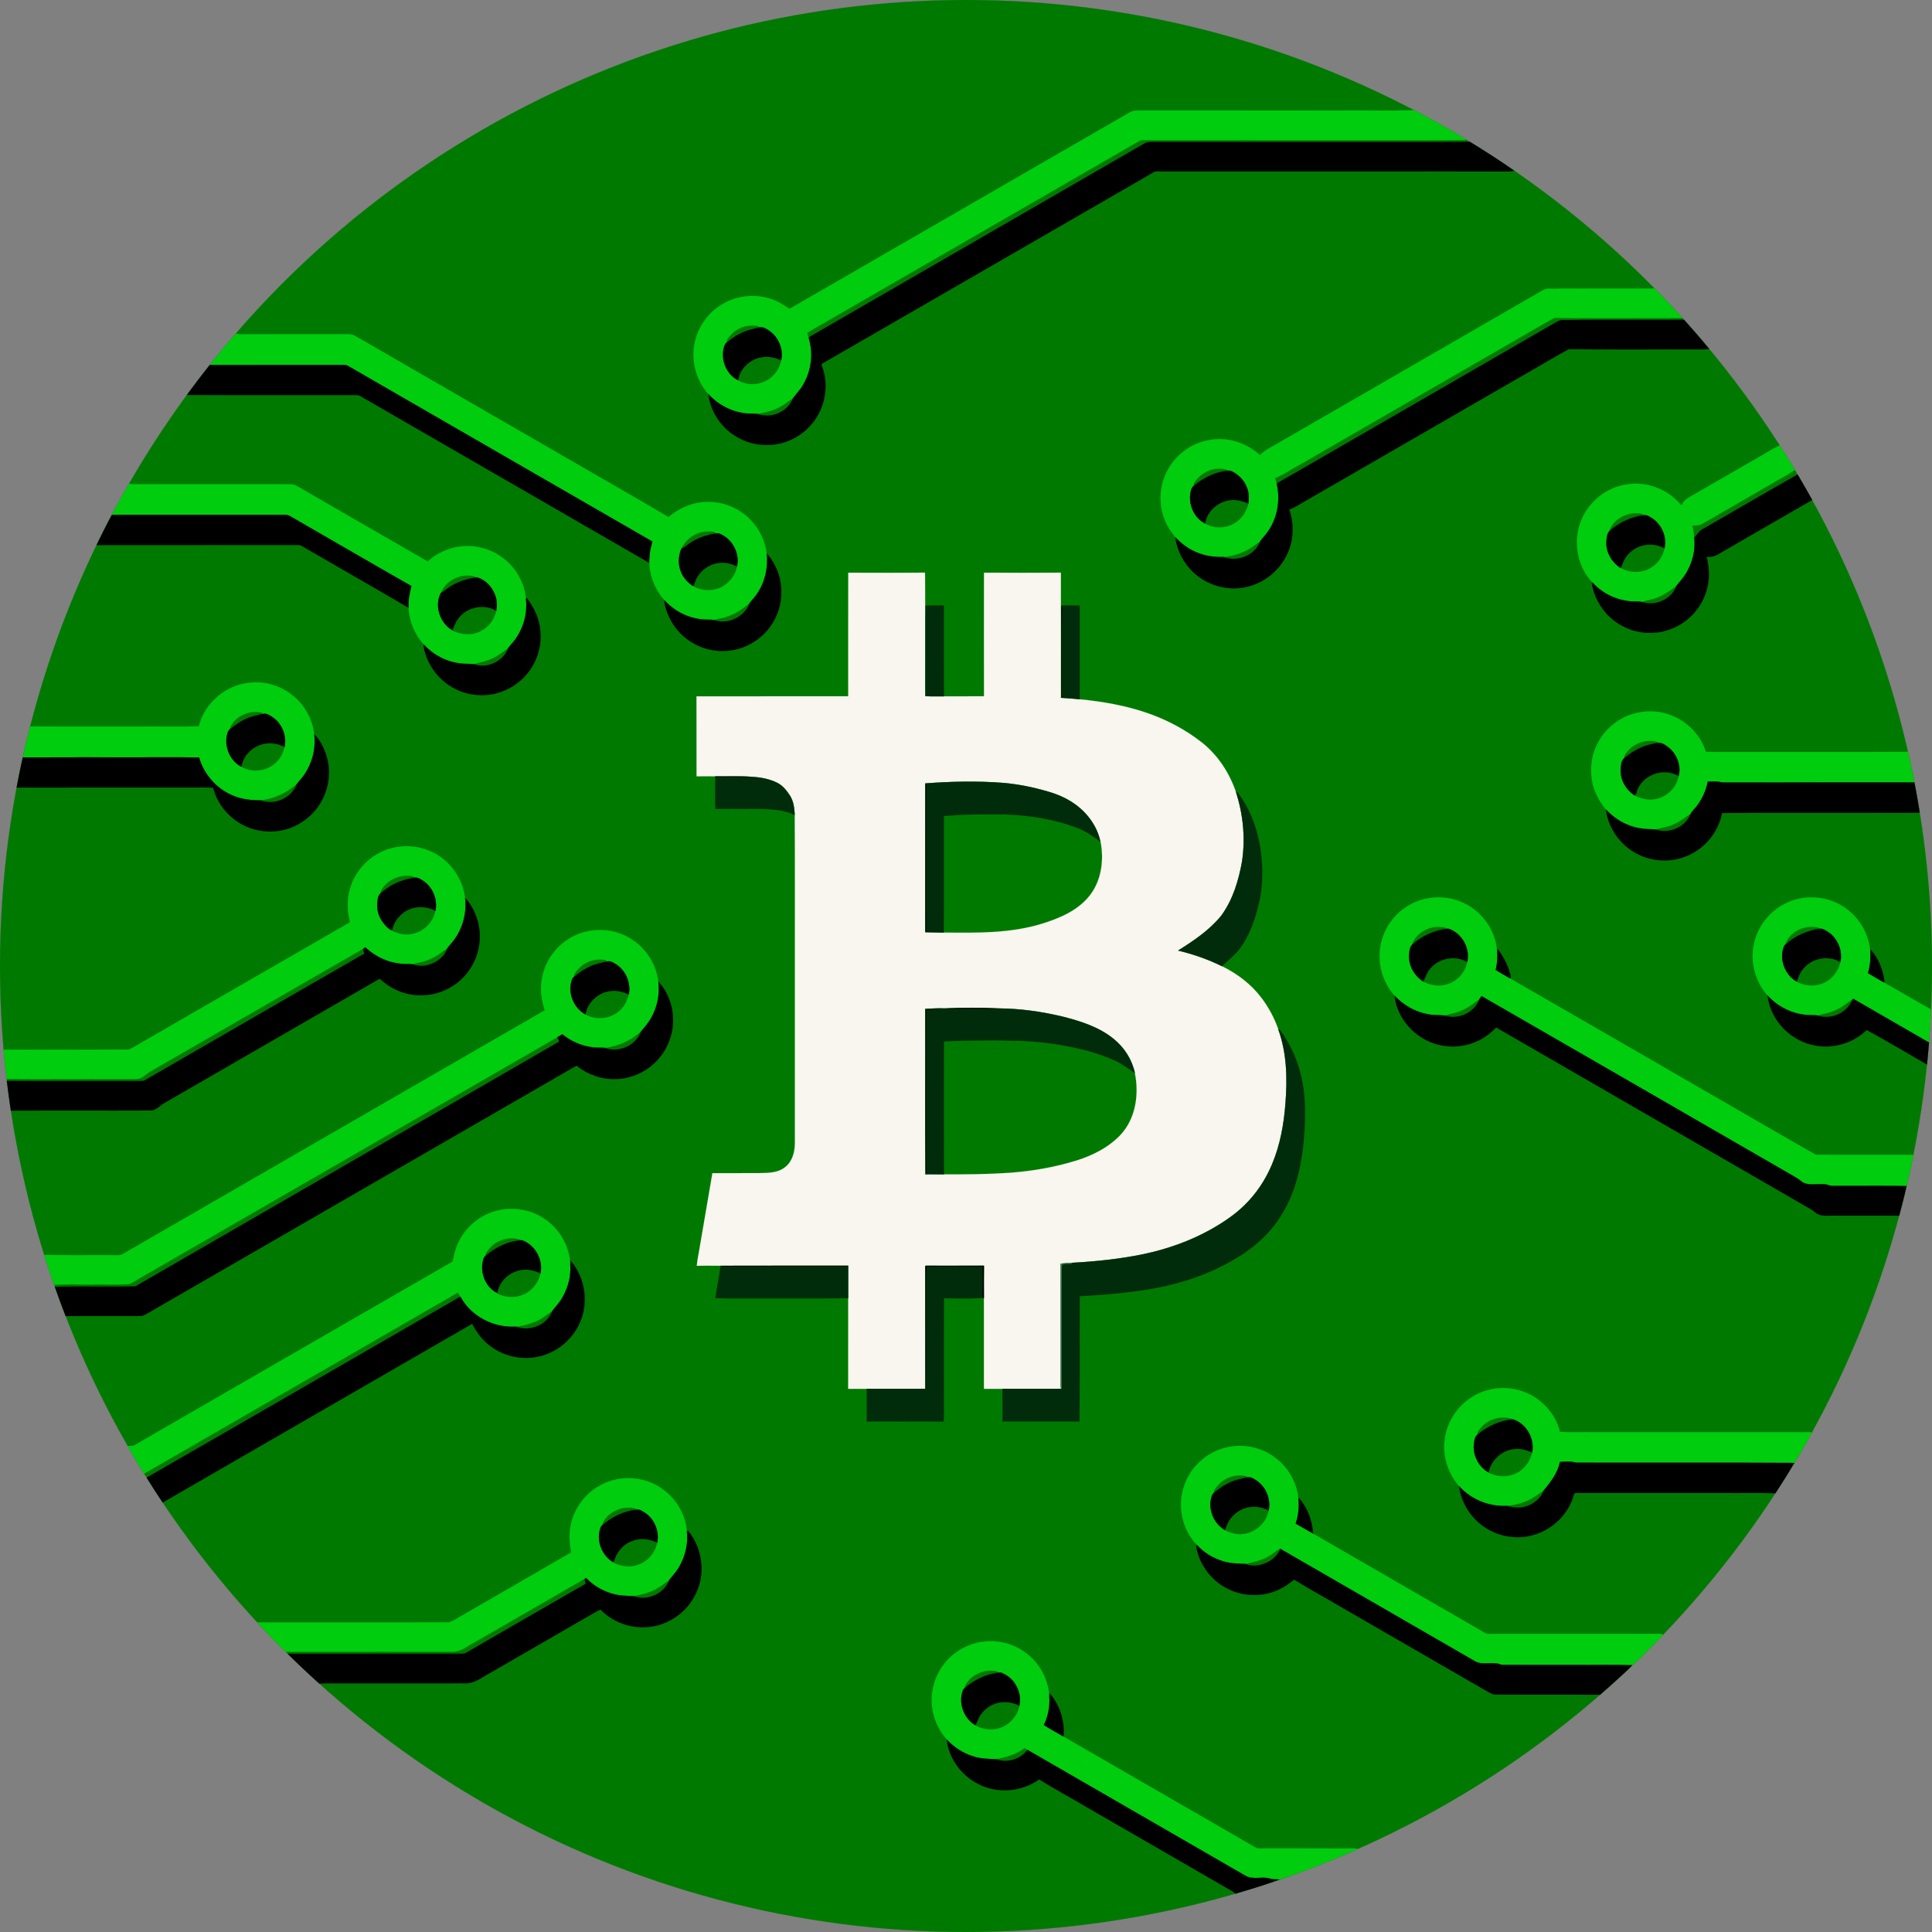 <?xml version="1.0" encoding="utf-8"?>
<svg version="1.1" id="Layer_1" xmlns="http://www.w3.org/2000/svg" xmlns:xlink="http://www.w3.org/1999/xlink" x="0px" y="0px"
	 viewBox="0 0 1920 1920" enable-background="new 0 0 1920 1920" xml:space="preserve">
<rect x="0" y="0" width="1920" height="1920" fill="#808080" stroke="none"/>
<g>
	<circle fill="#007900" stroke="#007900" stroke-width="0.094" cx="960" cy="960" r="960"/>
	<path fill="#00CD0D" stroke="#00CD0D" stroke-width="0.094" d="M1123.28,111.35c3.89-2.08,8.47-1.45,12.71-1.51
		c66,0.05,132-0.02,197.99,0.01c23.75-0.22,47.53,0.41,71.27-0.32c17.28,8.92,34.19,18.56,50.86,28.57l0.23,1.06
		c-52.14,0.34-104.28,0-156.41,0.15c-53.3-0.06-106.6,0.04-159.9-0.05c-2.41,0.13-4.98-0.41-7.27,0.48
		c-103.58,59.78-207.16,119.6-310.75,179.4c-6.51,3.73-13.04,7.45-19.44,11.34c-0.64,1.66,0.76,3.62,1.08,5.36
		c4.87,15.27,2.67,32.57-5.45,46.35c-2.71,5.04-6.87,9.01-10.2,13.6c-3.94,2.42-7.39,5.54-11.45,7.77
		c-7.21,4.31-15.48,6.19-23.63,7.76c-5.02-0.51-10.1,0.04-15.06-1c-13.03-2.1-24.99-9.01-33.91-18.65
		c-11.31-12.84-16.75-30.58-14.17-47.55c2.39-17.07,12.84-32.77,27.66-41.59c13.67-8.39,30.89-10.58,46.28-6.18
		c7.51,1.92,14.2,5.95,20.5,10.31c2.56-0.5,4.61-2.35,6.9-3.52C901.84,239.21,1012.58,175.3,1123.28,111.35 M726.1,333.03
		c-1.74,2.1-4.21,4.28-3.87,7.27c-0.98,0.64-1.59,1.67-2.09,2.69c-4.86,12.79,1.06,29,13.49,34.99c6.38,4.16,14.86,4.77,22.14,2.71
		c10.33-2.8,18.67-11.85,20.53-22.39c2.61-11.31-2.79-23.79-12.49-30.06c-2.59-1.56-5.44-3.6-8.64-2.89
		c-0.29-0.28-0.87-0.85-1.16-1.13C744.04,321.84,732.84,325.21,726.1,333.03z"/>
	<path stroke="#000000" stroke-width="0.094" d="M1137.41,142.52c3.54-1.98,7.69-1.49,11.58-1.51
		c51.35-0.04,102.7,0.01,154.06-0.01c52.49-0.11,104.99,0.24,157.48-0.17c15.02,9.17,29.82,18.71,44.25,28.79
		c-4.14,1.3-8.51,0.6-12.75,0.75c-114.01-0.04-228.02,0.03-342.02-0.04c-1.32-0.04-2.62,0.1-3.7,0.85
		c-9.23,5.53-18.62,10.78-27.91,16.2c-100.17,57.8-200.29,115.67-300.46,173.45c-0.95,0.43-2.04,1.25-1.29,2.37
		c7.47,19.13,3.61,42.04-9.58,57.76c-9.85,11.98-24.6,19.95-40.11,21.12c-13.11,1.22-26.58-2.22-37.48-9.59
		c-13.84-9.06-23.62-24.34-25.53-40.82c8.92,9.64,20.88,16.55,33.91,18.65c4.96,1.04,10.04,0.49,15.06,1
		c13.17,5.13,30.34-2.04,35.08-15.53c3.33-4.59,7.49-8.56,10.2-13.6c8.12-13.78,10.32-31.08,5.45-46.35
		c0.68-0.75,1.44-1.39,2.3-1.93C916.45,270.13,1026.96,206.37,1137.41,142.52z"/>
	<path fill="#00CD0D" stroke="#00CD0D" stroke-width="0.094" d="M1528.32,291.28c2.75-1.61,5.45-3.49,8.62-4.22
		c2.98-0.88,6.05,0.31,9.09-0.05c4.96-0.54,9.97-0.33,14.96-0.31c27.75-0.05,55.49,0.05,83.24-0.05
		c9.48,9.59,18.74,19.41,27.78,29.42c-26.33,0.11-52.66,0.03-78.99,0.08c-16.04-0.14-32.09,0.19-48.11-0.33
		c-14.46,7.68-28.41,16.37-42.71,24.37c-69.91,40.45-139.92,80.74-209.83,121.2c-8.48,4.51-16.38,10.23-25.34,13.78
		c0.56,1.73,1.12,3.46,1.67,5.21c4.08,16.91,0.69,35.56-9.87,49.49c-2.07,2.83-4.66,5.24-6.58,8.18c-5.05,3.39-9.77,7.34-15.37,9.82
		c-6.64,3.09-13.84,4.99-21.14,5.6c-11.06,0.44-22.31-1.78-32.02-7.21c-5.99-3.19-11.14-7.67-15.85-12.5
		c-4.66-5.9-8.9-12.28-11.24-19.48c-5.18-14.56-4.2-31.19,2.66-45.04c7.97-16.41,23.95-28.73,41.97-31.84
		c18.08-3.59,37.43,2.39,50.85,14.91c4.78-5.29,11.59-7.9,17.51-11.64C1355.84,390.85,1442.1,341.1,1528.32,291.28 M1187.25,479.19
		c-0.92,1.07-1.18,2.45-1.22,3.82c-0.77,0.61-1.35,1.37-1.74,2.27c-4.8,12.85,1.06,28.76,13.34,35.05
		c8.45,5.05,19.49,5.06,28.08,0.33c7.79-4,13.05-11.75,15.02-20.17c0.6-5.23,0.56-10.68-1.41-15.64
		c-2.75-7.66-8.91-13.77-16.28-17.04c-3.66-0.81-7.28-2.2-11.08-2.11C1202.12,465.53,1192.52,470.94,1187.25,479.19z"/>
	<path stroke="#000000" stroke-width="0.094" d="M1541.18,323.2c4.31-2.31,8.57-5.89,13.79-5.2c39.51-0.34,79.06,0.03,118.58-0.22
		c8.52,9.5,16.92,19.12,25.02,29c-5.5,0.82-11.06,0.25-16.58,0.42c-40.99-0.13-81.99,0.25-122.98-0.18
		c-13.98,7.47-27.53,15.88-41.39,23.63c-72.47,41.88-144.98,83.7-217.46,125.57c-6.34,3.29-12.09,7.77-18.89,10.1
		c4.39,12.8,4.59,27-0.18,39.73c-6.12,17.09-20.64,30.85-38.02,36.08c-17.04,5.47-36.4,2.08-50.9-8.29
		c-13.21-9.25-22.03-24.17-24.3-40.08c4.71,4.83,9.86,9.31,15.85,12.5c9.71,5.43,20.96,7.65,32.02,7.21
		c13.63,5.39,31.47-1.29,36.51-15.42c1.92-2.94,4.51-5.35,6.58-8.18c10.56-13.93,13.95-32.58,9.87-49.49
		c20.56-11.51,40.84-23.55,61.31-35.23C1400.38,404.47,1470.81,363.88,1541.18,323.2z"/>
	<path stroke="#000000" stroke-width="0.094" d="M734.25,332.21c6.46-3.64,13.7-5.43,20.92-6.86c3.2-0.71,6.05,1.33,8.64,2.89
		c9.7,6.27,15.1,18.75,12.49,30.06c-8.62-4.78-19.59-4.98-28.27-0.26c-7.34,4.05-13.52,11.41-14.4,19.94
		c-12.43-5.99-18.35-22.2-13.49-34.99c0.5-1.02,1.11-2.05,2.09-2.69C726.19,337.54,729.87,334.33,734.25,332.21z"/>
	<path fill="#00CD0D" stroke="#00CD0D" stroke-width="0.094" d="M208.49,362.67c8.38-10.58,16.97-21,25.87-31.14
		c1.53,0.35,3.09,0.58,4.66,0.67c34.34-0.12,68.68-0.04,103.03-0.07c3.68-0.02,7.64-0.35,10.92,1.7
		c70.2,40.59,140.43,81.12,210.67,121.66c33.55,19.5,67.32,38.64,100.75,58.34c9.44-8.02,21.1-13.59,33.52-14.74
		c18.36-2.01,37.56,5.4,49.64,19.42c7.89,8.6,12.63,19.74,14.46,31.21c1.46,13.84-1.51,28.24-9.37,39.84
		c-2.16,3.42-4.9,6.4-7.53,9.45c-7.07,6.55-15.52,11.77-24.81,14.47c-3.53,1.05-7.24,1.37-10.69,2.66
		c-3.19-0.52-6.43-0.18-9.63-0.41c-14.82-0.95-29.21-7.76-39.18-18.79c-8.59-9.25-13.98-21.37-15.25-33.92
		c-0.24-3.73,0.18-7.47,0.01-11.2c0.31-4.67,1.68-9.15,2.73-13.68c-100.75-57.99-201.36-116.25-302.07-174.31
		c-1.6-0.96-3.45-1.3-5.29-1.24C296.79,362.68,252.64,362.52,208.49,362.67 M677.24,545.07c-3.36,7.49-3.57,16.4-0.22,23.94
		c2.26,5.46,6.5,9.77,11.19,13.23c9.56,5.58,22.32,5.84,31.6-0.45c6.31-4.32,11.32-10.98,12.54-18.64
		c2.89-11.75-3.1-24.8-13.46-30.88c-2.09-1.12-4.31-2.78-6.79-2.28c-2.83-2.25-6.72-1.79-10.09-1.79
		C691.39,528.57,681.71,535.55,677.24,545.07z"/>
	<path stroke="#000000" stroke-width="0.094" d="M185.71,392.52c7.37-10.12,14.98-20.06,22.78-29.85
		c44.15-0.15,88.3,0.01,132.44-0.08c1.84-0.06,3.69,0.28,5.29,1.24c100.71,58.06,201.32,116.32,302.07,174.31
		c-1.05,4.53-2.42,9.01-2.73,13.68c-0.32,2.46-0.51,4.93-0.62,7.41c-94.1-54.28-188.18-108.61-282.26-162.94
		c-2.5-1.29-4.78-3.43-7.7-3.61C298.56,392.51,242.13,392.82,185.71,392.52z"/>
	<path fill="#00CD0D" stroke="#00CD0D" stroke-width="0.094" d="M1750,453.06c6.26-3.42,12.17-7.56,18.7-10.43
		c5.11,8.07,10.13,16.18,15.07,24.36c-6.27,4.48-13.23,7.88-19.83,11.83c-23.85,13.84-47.77,27.56-71.63,41.39
		c-3.17,1.88-6.9,2.27-10.5,1.97c0.84,3.91,1.53,7.84,1.9,11.83c1.51,12.31-1.7,25-8.06,35.58c-2.6,4.55-6.29,8.3-9.51,12.39
		c-6.7,5.38-13.94,10.32-22.22,12.9c-3.98,1.38-8.27,1.68-12.14,3.37c-2.54-0.71-5.17-0.42-7.74-0.48
		c-15.6-0.35-30.99-7.26-41.45-18.87c-17.68-18.37-20.52-48.72-6.89-70.21c9.21-15.13,25.57-25.77,43.24-27.59
		c18.64-2.27,38.19,5.2,50.45,19.44c0.41,0.79,1.92,1.85,2.38,0.47c2.64-5.52,8.71-7.64,13.59-10.66
		C1706.91,477.93,1728.46,465.49,1750,453.06 M1599.07,528.04c-2.35,3.03-2.42,7.2-2.7,10.88c-0.32,10.29,5.51,19.96,14,25.51
		c8.31,4.62,18.82,5.49,27.49,1.32c8.34-3.76,14.7-11.68,16.33-20.71c2.63-11.51-2.87-24.16-12.84-30.37
		c-2.25-1.25-4.58-3.05-7.26-2.75c-0.86-0.62-1.79-1.07-2.77-1.34C1618.37,507.77,1603.26,515.2,1599.07,528.04z"/>
	<path stroke="#000000" stroke-width="0.094" d="M1186.03,483.01c10.36-8.64,23.32-15.14,37.01-15.2
		c7.37,3.27,13.53,9.38,16.28,17.04c1.97,4.96,2.01,10.41,1.41,15.64c-5.25-2.31-10.93-4.03-16.73-3.54
		c-12.63,0.71-24.54,10.69-26.37,23.38c-12.28-6.29-18.14-22.2-13.34-35.05C1184.68,484.38,1185.26,483.62,1186.03,483.01z"/>
	<path stroke="#000000" stroke-width="0.094" d="M1691.97,525.91c31.48-18.12,62.86-36.45,94.43-54.4
		c5,8.37,9.79,16.86,14.52,25.39c-30.69,17.59-61.29,35.32-91.9,53.04c-3.83,2.6-8.39,3.98-13.01,3.33
		c2.7,10.99,3.3,22.7-0.06,33.63c-4.72,16.46-17.14,30.48-32.88,37.21c-16.37,7.31-36.12,6.31-51.71-2.51
		c-15.75-8.56-26.87-24.79-29.54-42.48l0.77-0.22c10.46,11.61,25.85,18.52,41.45,18.87c2.57,0.06,5.2-0.23,7.74,0.48
		c13.27,4.54,29.81-2.79,34.36-16.27c3.22-4.09,6.91-7.84,9.51-12.39c6.36-10.58,9.57-23.27,8.06-35.58
		C1686.75,531.57,1688.27,527.6,1691.97,525.91z"/>
	<path fill="#00CD0D" stroke="#00CD0D" stroke-width="0.094" d="M111.06,511.79c5.53-10.5,11.24-20.9,17.21-31.14
		c1.59,0.3,3.19,0.49,4.81,0.57c51.66,0.05,103.33-0.08,155,0.04c2.67-0.14,5.27,0.74,7.57,2.05
		c43.12,24.89,86.17,49.89,129.37,74.63c8.45-7.59,19.01-12.76,30.24-14.54c15.44-2.54,31.87,1.44,44.31,10.95
		c12.9,9.47,21.55,24.53,23.05,40.48c1.82,14.36-2.32,29.28-10.86,40.92c-2.05,2.89-4.64,5.33-6.68,8.22
		c-5.84,4.42-11.78,8.93-18.7,11.52c-5.03,2.11-10.45,2.95-15.65,4.49c-4.31-0.51-8.67-0.03-12.96-0.66
		c-13.72-1.56-26.83-8.13-36.11-18.37c-9.47-9.91-14.83-23.33-15.68-36.94c-0.37-7.34,1.05-14.55,2.89-21.61
		c-38.65-21.98-77.05-44.43-115.6-66.59c-3.26-1.73-6.35-4.44-10.26-4.21c-53.67,0.03-107.33,0.01-160.99,0.01
		C118.36,511.59,114.71,511.55,111.06,511.79 M438.19,589.14c-6.9,12.73-1.02,29.91,11.24,37.18l-0.14,0.24
		c7.32,3.47,15.8,5.14,23.71,2.64c10.06-3.03,18.22-11.8,20.15-22.18c3.19-13.79-5.49-29.31-19.15-33.29
		C460.55,568.42,443.42,575.56,438.19,589.14z"/>
	<path stroke="#000000" stroke-width="0.094" d="M111.06,511.79c3.65-0.24,7.3-0.2,10.96-0.18c53.66,0,107.32,0.02,160.99-0.01
		c3.91-0.23,7,2.48,10.26,4.21c38.55,22.16,76.95,44.61,115.6,66.59c-1.84,7.06-3.26,14.27-2.89,21.61
		c-34.91-20.51-70.13-40.52-105.13-60.88c-1.24-0.6-2.42-1.63-3.88-1.51c-67.01,0.15-134.03-0.03-201.04,0.09
		C100.76,531.63,105.85,521.67,111.06,511.79z"/>
	<path stroke="#000000" stroke-width="0.094" d="M1599.07,528.04c9.71-8.79,22.01-14.53,35.02-16.12c2.68-0.3,5.01,1.5,7.26,2.75
		c9.97,6.21,15.47,18.86,12.84,30.37c-7.97-4.69-18.12-5.02-26.5-1.25c-6.31,2.94-11.68,8.07-14.46,14.49
		c-0.95,2.05-1.33,4.41-2.86,6.15c-8.49-5.55-14.32-15.22-14-25.51C1596.65,535.24,1596.72,531.07,1599.07,528.04z"/>
	<path stroke="#000000" stroke-width="0.094" d="M684.91,540.2c8.03-5.68,17.55-8.69,27.19-10.21c2.48-0.5,4.7,1.16,6.79,2.28
		c10.36,6.08,16.35,19.13,13.46,30.88c-6.96-4.18-15.75-5.07-23.43-2.45c-8.6,2.81-15.89,9.8-18.53,18.53
		c-0.49,1.21-0.45,3.03-2.18,3.01c-4.69-3.46-8.93-7.77-11.19-13.23c-3.35-7.54-3.14-16.45,0.22-23.94
		C680.25,544.24,682.38,541.87,684.91,540.2z"/>
	<path stroke="#000000" stroke-width="0.094" d="M762.01,549.72c8.76,10.38,14.4,23.64,14.42,37.34
		c0.49,12.6-3.48,25.22-10.81,35.44c-10.33,14.62-27.71,23.99-45.61,24.47c-13.28,0.52-26.67-3.71-37.22-11.79
		c-12.32-9.05-20.45-23.22-22.84-38.25l0.85,0.01c9.97,11.03,24.36,17.84,39.18,18.79c3.2,0.23,6.44-0.11,9.63,0.41
		c13.89,5.09,30.71-3.18,35.5-17.13c2.63-3.05,5.37-6.03,7.53-9.45C760.5,577.96,763.47,563.56,762.01,549.72z"/>
	<path fill="#F8F6EF" stroke="#F8F6EF" stroke-width="0.094" d="M843.02,569.14c25.42,0.06,50.85,0.2,76.27-0.07
		c0.28,40.93,0.21,81.89,0.04,122.83l0.51-0.03c6.07,0.29,12.16,0.05,18.24,0.13c13.27-0.04,26.55,0.08,39.82-0.06
		c-0.08-40.94-0.07-81.88-0.01-122.82c25.46,0.13,50.92,0.17,76.37-0.02c0.12,41.24,0.05,82.49,0.04,123.73l0.06,0.63
		c6.2,0.46,12.43,0.78,18.62,1.5c23.08,2.26,46.14,6.26,68.07,13.96c19.36,6.78,37.7,16.59,53.81,29.31
		c15.87,12.77,27.28,30.52,33.69,49.77c6.95,21.68,9.13,45,5.87,67.56c-3.34,19.11-9.09,38.43-20.64,54.28
		c-11.66,14.5-27.41,24.97-42.98,34.83c15.03,3.56,29.73,8.68,43.58,15.56c15.09,7.39,28.87,17.78,39.05,31.24
		c7.31,9.49,12.95,20.23,16.94,31.52c8.53,23.61,9.09,49.17,7.08,73.94c-1.57,20.5-5.28,41.06-13.28,60.1
		c-6.35,15.19-15.6,29.22-27.42,40.71c-9.94,9.75-21.66,17.47-33.75,24.26c-20.61,11.47-43.09,19.34-66.11,24.26
		c-23.72,4.91-47.89,7.46-72.06,8.73c-3.64-0.06-7.26,0.29-10.85,0.82c0.06,40.06,0.03,80.13,0.01,120.19
		c-0.05,1.4,0.1,2.79,0.45,4.18c-19.41-0.1-38.83-0.02-58.24-0.04c-6.12,0-12.25-0.03-18.37,0.01c0.03-30.07,0.05-60.15-0.01-90.23
		c-0.04-10.69-0.1-21.39,0.04-32.07c-19.27,0.01-38.54-0.02-57.8,0.01l-0.65,0.34c0.13,40.65-0.03,81.31,0.08,121.96
		c-19.42-0.05-38.84-0.01-58.26-0.02c-6.1-0.01-12.21-0.01-18.31,0c0.07-29.99,0.01-59.99,0.03-89.98c-0.01-10.41,0-20.82,0-31.23
		v-1.09c-42.14,0.07-84.28-0.1-126.41,0.08l-0.48-0.03c-7.86-0.05-15.72-0.2-23.58,0.09c0.45-6.43,2.08-12.78,3.02-19.18
		c4.14-24.31,8.31-48.62,12.48-72.92c16.68-0.08,33.35,0.08,50.03-0.08c7.78-0.25,16.36-0.79,22.53-6.16
		c7.09-5.54,9.34-15.01,9.42-23.61c0.01-58.35,0.01-116.7,0.01-175.05c-0.11-50.36,0.21-100.72-0.17-151.08
		c-0.37-6.79-1.17-13.91-5.04-19.7c-3.31-4.89-7.15-9.75-12.59-12.36c-7.66-3.8-16.27-5.34-24.74-5.83
		c-12.17-0.92-24.37-0.25-36.55-0.51c-6.22-0.08-12.44-0.08-18.65,0.01c-0.07-26.49,0.05-52.98-0.06-79.47
		c50.27-0.11,100.53,0.02,150.8-0.07C842.97,651.03,842.88,610.08,843.02,569.14 M919.45,778.53c-0.01,49.3,0.03,98.6-0.02,147.91
		c6.15,0.08,12.31,0.24,18.47,0.38c32.45,0.28,65.59,0.9,96.97-8.64c17.45-5.33,35.44-12.79,47.32-27.26
		c12.34-14.92,15.18-35.74,11.6-54.31l-0.21-0.13c-3.17-15.25-12.95-28.64-25.59-37.52c-8.16-5.81-17.49-9.78-27.1-12.47
		c-14.31-4.22-29.01-7.15-43.88-8.46C971.2,776.02,945.25,776.61,919.45,778.53 M919.44,1002.59c0.15,54.81-0.24,109.67,0.19,164.45
		c6.16-0.19,12.32,0.06,18.48,0.05c21.67,0.1,43.35-0.1,64.97-1.54c22.68-1.68,45.27-5.52,66.99-12.32
		c16.17-5.06,31.9-13.08,43.63-25.53c14.99-16.18,18.45-40.19,14.17-61.19c-2.82-13.43-10.59-25.61-21.28-34.16
		c-14.52-11.83-32.78-17.54-50.65-22.08c-20.81-4.97-42.22-8-63.59-8.14c-17.9-0.9-35.88-0.8-53.78,0
		C932.23,1001.72,925.8,1002.42,919.44,1002.59z"/>
	<path stroke="#000000" stroke-width="0.094" d="M446.44,583.5c8.21-5.54,17.84-8.36,27.56-9.77c13.66,3.98,22.34,19.5,19.15,33.29
		c-12.47-7.68-30.45-3.5-38.46,8.71c-2.47,3.16-3.23,7.19-5.26,10.59c-12.26-7.27-18.14-24.45-11.24-37.18
		C441.28,587.8,443.62,585.29,446.44,583.5z"/>
	<path stroke="#000000" stroke-width="0.094" d="M522.62,594.83c0.23-0.12,0.69-0.34,0.93-0.45c7.23,9.41,12.58,20.57,13.43,32.55
		c1.62,15.99-3.84,32.54-14.66,44.43c-9.04,10.23-21.82,17-35.31,18.97c-12.76,1.79-26.13-0.64-37.29-7.11
		c-15.47-8.71-26.46-24.8-28.97-42.37l0.91,0.1c9.28,10.24,22.39,16.81,36.11,18.37c4.29,0.63,8.65,0.15,12.96,0.66
		c13.09,5.07,29.75-2.73,34.35-16.01c2.04-2.89,4.63-5.33,6.68-8.22C520.3,624.11,524.44,609.19,522.62,594.83z"/>
	<path fill="#002C0C" stroke="#002C0C" stroke-width="0.094" d="M919.79,601.81c6.08-0.15,12.18-0.29,18.26-0.02
		c-0.01,30.07-0.07,60.14,0.03,90.21c-6.08-0.08-12.17,0.16-18.24-0.13c-0.49-10.61-0.09-21.27-0.22-31.89
		C919.72,640.59,919.4,621.19,919.79,601.81z"/>
	<path stroke="#000000" stroke-width="0.094" d="M1054.81,602.08l1.1-0.39c-0.58,27.74-0.06,55.51-0.25,83.26
		c-0.05,2.38,0.06,4.77,0.2,7.16c1.67,0.13,3.36,0.28,5.06,0.45c-2.06,0.02-4.1,0.21-6.14,0.25c-0.33-26.25-0.03-52.52-0.14-78.78
		C1054.75,610.05,1054.4,606.04,1054.81,602.08z"/>
	<path fill="#002C0C" stroke="#002C0C" stroke-width="0.094" d="M1055.91,601.69c5.67-0.03,11.35-0.06,17.03,0.08
		c-0.06,31.06-0.02,62.12,0.04,93.19c-6.19-0.72-12.42-1.04-18.62-1.5l-0.06-0.63l0.48-0.02c2.04-0.04,4.08-0.23,6.14-0.25
		c-1.7-0.17-3.39-0.32-5.06-0.45c-0.14-2.39-0.25-4.78-0.2-7.16C1055.85,657.2,1055.33,629.43,1055.91,601.69z"/>
	<path fill="#00CD0D" stroke="#00CD0D" stroke-width="0.094" d="M197.6,721.82c5.83-24.07,28.58-42.6,53.31-43.54
		c13.87-1.01,27.91,3.5,38.88,11.97c12.39,9.39,20.63,23.92,22.49,39.35c1.81,14.38-2.06,29.34-10.51,41.11
		c-2.05,2.92-4.6,5.45-6.75,8.31c-10.03,8.94-22.66,14.7-36,16.3c-9.91,0.05-20-1.03-29.05-5.35
		c-15.44-6.93-27.47-20.88-32.07-37.17c-21.31-0.44-42.65-0.06-63.98-0.18c-37.08,0.06-74.16-0.13-111.23,0.09
		c2.17-10.33,4.69-20.59,7.3-30.82c35.64,0.3,71.29,0.04,106.94,0.14C157.15,721.84,177.39,722.31,197.6,721.82 M228.05,724.97
		c-0.68,0.69-1.21,1.48-1.59,2.39c-4.59,12.78,1.33,28.49,13.48,34.69c9.94,6.02,23.59,4.75,32.51-2.59
		c5.44-4.19,8.95-10.47,10.45-17.1c2.12-10.84-2.28-22.6-11.25-29.11c-3-2.01-6.35-4.62-10.19-3.88c-0.36-0.3-1.08-0.91-1.44-1.21
		C247.35,705.17,232.02,712.21,228.05,724.97z"/>
	<path fill="#00CD0D" stroke="#00CD0D" stroke-width="0.094" d="M1605.27,718.22c15.5-11.57,36.96-14.53,55.02-7.57
		c16.37,6,29.75,19.83,34.97,36.49c11.88,0.43,23.8,0.02,35.71,0.19c55.04-0.14,110.1,0.22,165.14-0.19
		c2.31,10.11,4.45,20.25,6.39,30.44c-61.81,0.07-123.63,0-185.44,0.03c-2.34-0.07-4.71,0.27-6.97-0.31
		c-4.23-1.12-8.62-0.62-12.92-0.55c-1.8,9.33-5.94,18.18-11.94,25.54c-1.77,2.13-3.81,4.06-5.18,6.49c-5.21,3.15-9.8,7.3-15.45,9.73
		c-6.18,3.12-13.04,4.16-19.7,5.66c-8.32-0.11-16.76-0.55-24.62-3.51c-9.33-3.2-17.54-9.04-24.28-16.17
		c-9.09-10.63-14.89-24.39-14.7-38.49C1580.79,747.41,1590.2,729.03,1605.27,718.22 M1617.08,747.03c-1.42,1.8-3.12,3.72-2.89,6.18
		c-3.28,2.88-3.34,7.71-3.62,11.74c-0.4,10.2,5.3,19.84,13.62,25.47c7.84,4.3,17.36,5.83,25.84,2.44
		c9.15-3.49,16.66-11.82,18.18-21.61c2.77-10.3-1.81-21.86-10.01-28.48c-2.95-2.04-6.13-4.82-9.9-4.58c-1-1.16-2.62-1.26-3.96-1.58
		C1634.24,734.89,1623.44,739.01,1617.08,747.03z"/>
	<path stroke="#000000" stroke-width="0.094" d="M261.46,709.37c3.84-0.74,7.19,1.87,10.19,3.88c8.97,6.51,13.37,18.27,11.25,29.11
		c-7.26-3.83-16.05-4.95-23.87-2.22c-9.59,3.23-17.66,11.71-19.09,21.91c-12.15-6.2-18.07-21.91-13.48-34.69
		c0.38-0.91,0.91-1.7,1.59-2.39c5.12-3.98,10.31-7.99,16.33-10.52C249.75,711.77,255.69,710.79,261.46,709.37z"/>
	<path stroke="#000000" stroke-width="0.094" d="M312.28,729.6c6.77,6.77,10.9,15.93,13.13,25.17c3.54,14.95,0.7,31.2-7.49,44.18
		c-9.65,15.42-26.77,25.97-44.96,27.23c-11.62,0.94-23.51-1.7-33.62-7.5c-13.41-7.7-23.77-20.8-27.53-35.86
		c-6.92-0.52-13.87-0.11-20.81-0.22c-58.16,0.04-116.32-0.08-174.48,0.06c1.91-10.01,3.85-20.02,6.17-29.95
		c37.07-0.22,74.15-0.03,111.23-0.09c21.33,0.12,42.67-0.26,63.98,0.18c4.6,16.29,16.63,30.24,32.07,37.17
		c9.05,4.32,19.14,5.4,29.05,5.35c13.73,5.48,31.13-2.31,36-16.3c2.15-2.86,4.7-5.39,6.75-8.31
		C310.22,758.94,314.09,743.98,312.28,729.6z"/>
	<path stroke="#000000" stroke-width="0.094" d="M1648.3,738.19c3.77-0.24,6.95,2.54,9.9,4.58c8.2,6.62,12.78,18.18,10.01,28.48
		c-14-8.62-34.38-2-40.81,13.12c-1.32,1.86-0.68,5.35-3.21,6.05c-8.32-5.63-14.02-15.27-13.62-25.47c0.28-4.03,0.34-8.86,3.62-11.74
		c3.72-2.6,7.22-5.55,11.24-7.72C1632.46,741.5,1640.33,739.29,1648.3,738.19z"/>
	<path fill="#001100" stroke="#001100" stroke-width="0.094" d="M710.88,771.5c12.18,0.26,24.38-0.41,36.55,0.51
		c-1.93,1.2-4.26,0.89-6.4,0.94c-10.06-0.01-20.13-0.26-30.18,0.06L710.88,771.5z"/>
	<path fill="#002C0C" stroke="#002C0C" stroke-width="0.094" d="M747.43,772.01c8.47,0.49,17.08,2.03,24.74,5.83
		c5.44,2.61,9.28,7.47,12.59,12.36c3.87,5.79,4.67,12.91,5.04,19.7c-10.14-4.94-21.7-5.57-32.79-5.99
		c-15.37-0.04-30.74,0.09-46.12-0.02c-0.31-10.29-0.29-20.6-0.04-30.88c10.05-0.32,20.12-0.07,30.18-0.06
		C743.17,772.9,745.5,773.21,747.43,772.01z"/>
	<path fill="#002C0C" stroke="#002C0C" stroke-width="0.094" d="M919.45,778.53c25.8-1.92,51.75-2.51,77.56-0.5
		c14.87,1.31,29.57,4.24,43.88,8.46c9.61,2.69,18.94,6.66,27.1,12.47c12.64,8.88,22.42,22.27,25.59,37.52
		c-7.47-5.48-15.08-10.97-23.9-14.1c-22.88-8.46-47.28-12.27-71.6-13.02c-20.03-0.18-40.12-0.36-60.05,1.71
		c-0.11,38.01,0.21,76.02-0.16,114.02c-5.66,0.36-11.34,0.31-16.99,0.03c-0.46-28.04,0-56.11-0.21-84.17
		c0.19-20.31-0.24-40.64,0.22-60.95c1.63-0.2,3.29-0.37,4.95-0.56c-1.89-0.09-3.76-0.14-5.63-0.16c0.2,48.81,0.03,97.62,0.07,146.43
		c5.86,0.03,11.73-0.26,17.59,0.14l0.03,0.97c-6.16-0.14-12.32-0.3-18.47-0.38C919.48,877.13,919.44,827.83,919.45,778.53z"/>
	<path stroke="#000000" stroke-width="0.094" d="M1697.17,776.75c4.3-0.07,8.69-0.57,12.92,0.55c2.26,0.58,4.63,0.24,6.97,0.31
		c61.81-0.03,123.63,0.04,185.44-0.03c1.94,9.97,3.72,19.98,5.3,30.01c-14.24,0.51-28.5,0.1-42.75,0.22
		c-51.24,0.13-102.49-0.24-153.72,0.18c-3.62,19.33-17.82,36.25-36.23,43.19c-17.39,6.93-38.09,4.65-53.58-5.85
		c-13.83-9.13-23.55-24.35-25.52-40.84c6.74,7.13,14.95,12.97,24.28,16.17c7.86,2.96,16.3,3.4,24.62,3.51
		c13.18,5.14,30.25-1.97,35.15-15.39c1.37-2.43,3.41-4.36,5.18-6.49C1691.23,794.93,1695.37,786.08,1697.17,776.75z"/>
	<path stroke="#000000" stroke-width="0.094" d="M920.21,779.28c1.87,0.02,3.74,0.07,5.63,0.16c-1.66,0.19-3.32,0.36-4.95,0.56
		c-0.46,20.31-0.03,40.64-0.22,60.95c0.21,28.06-0.25,56.13,0.21,84.17c5.65,0.28,11.33,0.33,16.99-0.03v0.76
		c-5.86-0.4-11.73-0.11-17.59-0.14C920.24,876.9,920.41,828.09,920.21,779.28z"/>
	<path fill="#002C0C" stroke="#002C0C" stroke-width="0.094" d="M1228.46,786.52c2.07,0.89,2.89,3.21,4.22,4.9
		c12.4,17.75,18.88,39.08,20.99,60.49c1.25,14.04,1.08,28.31-1.78,42.16c-3.55,16.54-8.87,33.08-18.64,47.07
		c-5.24,7.35-12.43,12.9-18.87,19.09c-13.85-6.88-28.55-12-43.58-15.56c15.57-9.86,31.32-20.33,42.98-34.83
		c11.55-15.85,17.3-35.17,20.64-54.28c3.26-22.56,1.08-45.88-5.87-67.56L1228.46,786.52z"/>
	<path fill="#00CD0D" stroke="#00CD0D" stroke-width="0.094" d="M359.09,862.04c9.57-11.59,23.78-19.29,38.77-20.75
		c16.92-1.86,34.64,4.02,46.78,16.03c9.63,9.25,16.05,21.88,17.53,35.18c1.77,14.17-1.97,28.91-10.19,40.57
		c-2.34,3.48-5.45,6.34-7.81,9.81c-1.49,0.9-2.99,1.79-4.36,2.87c-6.61,5.14-14.31,8.94-22.53,10.66c-2.49,0.49-4.97,1.07-7.39,1.83
		c-2.63-0.26-5.28-0.29-7.91-0.28c-14.46-0.4-28.41-6.64-38.87-16.53c-0.58,0.38-1.75,1.14-2.33,1.52
		c-70.91,40.62-141.55,81.71-212.38,122.47c-4.17,2.81-7.9,7.12-13.41,6.91c-42.81-0.02-85.63,0.17-128.43-0.11
		c-1-8.72-1.93-17.45-2.72-26.19c0-0.73-0.01-2.21-0.01-2.95c41.43,0.05,82.88,0.17,124.3-0.09c6.19-2.82,11.88-6.74,17.85-10.01
		c67.29-38.77,134.48-77.72,201.81-116.41c-1-5.14-2.25-10.27-2.15-15.54C345.05,886.95,350.04,872.81,359.09,862.04 M386.26,876.27
		c-3.71,3-7.47,6.83-8.4,11.66c-2.7,2.93-2.75,7.39-2.99,11.16c-0.39,9.95,5.14,19.33,13.13,24.99c7.41,4.36,16.7,6.28,24.95,3.19
		c9.99-3.04,17.78-11.84,19.81-22.05c2.17-10.74-2.15-22.42-10.96-28.97c-2.85-1.94-5.98-4.49-9.63-4.09
		c-0.78-0.85-1.74-1.35-2.89-1.51C401.26,869.15,392.75,871.38,386.26,876.27z"/>
	<path stroke="#000000" stroke-width="0.094" d="M392.24,878.21c6.24-3.15,13.08-4.86,19.93-6.05c3.65-0.4,6.78,2.15,9.63,4.09
		c8.81,6.55,13.13,18.23,10.96,28.97c-6.59-3.7-14.5-4.58-21.83-2.94c-10.4,2.63-18.93,11.39-21.2,21.89
		c-0.43-0.02-1.3-0.07-1.73-0.09c-7.99-5.66-13.52-15.04-13.13-24.99c0.24-3.77,0.29-8.23,2.99-11.16
		C382.41,884.36,386.97,880.69,392.24,878.21z"/>
	<path fill="#00CD0D" stroke="#00CD0D" stroke-width="0.094" d="M1400.44,899.52c17.33-10.22,40.01-10.31,57.5-0.4
		c16.63,9.19,28.39,26.81,29.79,45.85c0.73,6.33,0.15,12.76-1.31,18.96c4.51,2.89,9.27,5.38,13.85,8.19
		c70.77,40.72,141.44,81.64,212.17,122.45c30.68,17.58,61.17,35.55,91.96,52.91c32.34,0.41,64.72-0.02,97.08,0.22
		c-2.1,10.36-4.21,20.72-6.8,30.96c-22.53-0.47-45.1-0.06-67.64-0.21c-3.53-0.2-7.3,0.73-10.55-1c-8.21-2.11-17.56,1.75-25.27-2.66
		c-5.6-4.71-12.27-7.81-18.49-11.58c-100.14-57.74-200.16-115.69-300.36-173.31c-0.78,1.02-1.51,2.06-2.23,3.12
		c-5.8,4.4-11.66,8.91-18.54,11.5c-5.05,2.34-10.65,2.79-15.83,4.68c-5.91-0.74-11.95-0.08-17.78-1.52
		c-12.34-2.38-23.57-9.08-32.1-18.22c-12.24-13.8-17.59-33.4-13.58-51.46C1375.71,921.99,1386.13,907.55,1400.44,899.52
		 M1403.06,938.99c-2.45,3.04-2.54,7.32-2.78,11.06c-0.24,10.26,5.6,19.89,14.06,25.44c7.46,3.96,16.5,5.33,24.58,2.44
		c9.69-3.15,17.39-11.8,19.22-21.85c2.68-11.79-3.14-24.7-13.5-30.8c-2.02-1.07-4.16-2.67-6.54-2.29c-0.28-0.21-0.83-0.63-1.11-0.84
		C1423.76,918.11,1407.4,925.6,1403.06,938.99z"/>
	<path fill="#00CD0D" stroke="#00CD0D" stroke-width="0.094" d="M1784.06,894.09c18.5-5.55,39.69-1,54.25,11.7
		c12.07,10.21,19.64,25.49,20.39,41.29c0.57,6.77-0.53,13.55-2.29,20.07c5.18,3.13,10.5,6.04,15.7,9.16
		c15.66,8.83,31.05,18.19,46.86,26.76c-0.37,11-1.11,21.99-1.97,32.97c-25.04-14.47-50.1-28.9-75.13-43.39l-0.78,0.27
		c-6.15,4.4-12.12,9.27-19.34,11.84c-4.8,2.3-10.27,2.44-15.12,4.5c-3.87-0.85-7.85-0.18-11.74-0.68
		c-14.58-1.32-28.43-8.37-38.23-19.21c-13.52-15.1-18.54-37.44-12.13-56.75C1750.17,914.26,1765.55,899.26,1784.06,894.09
		 M1773.99,938.91c-0.25,0.3-0.73,0.88-0.97,1.17c-5.32,12.75,0.53,28.61,12.45,35.42l-0.06,0.13c7.49,3.94,16.52,5.11,24.58,2.23
		c9.55-3.25,17.01-11.86,18.96-21.74c2.49-11.54-2.84-24.19-12.86-30.42c-2.15-1.22-4.36-2.89-6.92-2.76
		c-0.51-0.26-1.51-0.78-2.02-1.04C1794.12,918.39,1778.07,925.66,1773.99,938.91z"/>
	<path stroke="#000000" stroke-width="0.094" d="M462.17,892.5c2.41,1.74,3.89,4.38,5.52,6.81c8.11,12.71,11.09,28.61,7.85,43.36
		c-3.07,14.98-12.35,28.55-25.17,36.87c-10.36,6.82-22.92,10.27-35.31,9.53c-13.54-0.58-26.6-6.37-36.58-15.45
		c-1.02-1.34-2.48-0.19-3.55,0.35c-71.18,41.18-142.42,82.24-213.62,123.37c-3.38,2.75-6.78,6.02-11.42,6.23
		c-46.35,0.24-92.72-0.16-139.07,0.2c-1.52-9.84-2.76-19.72-4.01-29.6c44.07,0.26,88.14,0.01,132.21,0.11
		c1.53-0.11,3.21,0.16,4.62-0.58c72.82-41.93,145.47-84.18,218.38-125.94c-0.36-1.62-0.72-3.25-1.24-4.81
		c0.58-0.38,1.75-1.14,2.33-1.52c10.46,9.89,24.41,16.13,38.87,16.53c2.63-0.01,5.28,0.02,7.91,0.28
		c7.49,3.06,16.18,1.47,23.09-2.37c4.88-3.03,9.63-7.27,11.19-12.99c2.36-3.47,5.47-6.33,7.81-9.81
		C460.2,921.41,463.94,906.67,462.17,892.5z"/>
	<path stroke="#000000" stroke-width="0.094" d="M1403.06,938.99c9.76-8.69,21.99-14.59,35.04-16c2.38-0.38,4.52,1.22,6.54,2.29
		c10.36,6.1,16.18,19.01,13.5,30.8c-12.31-7.48-29.71-3.71-37.96,8.04c-2.85,3.31-3.52,7.77-5.84,11.37
		c-8.46-5.55-14.3-15.18-14.06-25.44C1400.52,946.31,1400.61,942.03,1403.06,938.99z"/>
	<path stroke="#000000" stroke-width="0.094" d="M1773.99,938.91c9.73-8.83,22.14-14.42,35.18-15.97c2.56-0.13,4.77,1.54,6.92,2.76
		c10.02,6.23,15.35,18.88,12.86,30.42c-12.05-7.36-29-3.91-37.47,7.31c-2.95,3.5-4.33,7.9-6.01,12.07
		c-11.92-6.81-17.77-22.67-12.45-35.42C1773.26,939.79,1773.74,939.21,1773.99,938.91z"/>
	<path fill="#00CD0D" stroke="#00CD0D" stroke-width="0.094" d="M568.27,931.24c18.69-10.32,43-9.19,60.58,2.95
		c13.94,9.26,23.4,24.8,25.42,41.4c1.79,14.14-1.87,28.86-10.06,40.52c-2.13,3.17-4.84,5.9-7.18,8.91
		c-10.02,8.99-22.71,14.78-36.1,16.31c-4.03-0.32-8.09-0.03-12.1-0.54c-10.94-1.39-21.44-5.92-29.93-12.95
		c-1.68,0.94-3.36,1.86-5,2.86c-137.23,79.15-274.38,158.43-411.6,237.59c-4.88,2.45-9.2,6.06-14.36,7.89
		c-12.28,0.71-24.63,0.01-36.94,0.28c-12.39,0.22-24.84-0.54-37.19,0.39c-3.51-9.84-6.76-19.76-9.87-29.72
		c24.35,0.54,48.73,0.01,73.09,0.26c3.89,0.31,6.91-2.5,10.14-4.17c138.05-79.78,276.19-159.41,414.22-239.21
		c-3.49-10.57-5.02-22-2.55-32.98C542.1,954.26,553.25,939.32,568.27,931.24 M578.47,959.45c-3.66,3.02-7.49,6.72-8.39,11.56
		c-1.87,1.73-2.28,4.39-2.77,6.78c-2.16,11.87,3.94,24.57,14.49,30.38c10.46,6.11,24.83,4.58,33.78-3.61
		c4.86-4.11,7.82-10.05,9.32-16.15c2.18-11.11-2.53-23.18-11.9-29.6c-2.85-1.78-5.98-4.19-9.55-3.39c-0.35-0.31-1.05-0.94-1.4-1.25
		C593.92,952.54,585,954.18,578.47,959.45z"/>
	<path stroke="#000000" stroke-width="0.094" d="M1487.73,944.97c0.16-0.47,0.47-1.41,0.62-1.87c6.4,8.52,11.44,18.17,13.24,28.77
		c-0.33,0.06-0.99,0.19-1.32,0.25c-4.58-2.81-9.34-5.3-13.85-8.19C1487.88,957.73,1488.46,951.3,1487.73,944.97z"/>
	<path stroke="#000000" stroke-width="0.094" d="M1858.86,943.54c8.16,8.85,12.61,20.63,14.02,32.48l-0.77,0.29
		c-5.2-3.12-10.52-6.03-15.7-9.16c1.76-6.52,2.86-13.3,2.29-20.07C1858.74,946.2,1858.82,944.43,1858.86,943.54z"/>
	<path stroke="#000000" stroke-width="0.094" d="M603.45,955.42c3.57-0.8,6.7,1.61,9.55,3.39c9.37,6.42,14.08,18.49,11.9,29.6
		c-5.46-2.84-11.69-4.28-17.84-3.56c-12.29,1.13-23.21,11.13-25.26,23.32c-10.55-5.81-16.65-18.51-14.49-30.38
		c0.49-2.39,0.9-5.05,2.77-6.78c5.06-4.05,10.34-7.94,16.31-10.56C591.76,957.84,597.69,956.82,603.45,955.42z"/>
	<path stroke="#000000" stroke-width="0.094" d="M654.27,975.59c10.86,11.42,15.74,27.93,14.43,43.52
		c-1.13,12.21-6.17,24.08-14.31,33.28c-10.57,12.15-26.31,19.73-42.45,19.96c-14.04,0.51-28.04-4.45-38.9-13.3
		c-1.3,0.69-2.59,1.4-3.86,2.14c-139.45,80.55-278.93,161.04-418.39,241.57c-3.18,1.78-6.21,4.08-9.83,4.89
		c-3.62,0.48-7.27,0.15-10.9,0.26c-21.61-0.04-43.21,0-64.81-0.01c-3.72-9.63-7.34-19.29-10.71-29.03
		c26.61-0.74,53.31,0.17,79.92-0.46c139.79-80.85,279.7-161.51,419.54-242.27c2.93-0.99,0.63-3.71-0.1-5.44c1.64-1,3.32-1.92,5-2.86
		c8.49,7.03,18.99,11.56,29.93,12.95c4.01,0.51,8.07,0.22,12.1,0.54c13.72,5.49,31.29-2.26,36.1-16.31
		c2.34-3.01,5.05-5.74,7.18-8.91C652.4,1004.45,656.06,989.73,654.27,975.59z"/>
	<path stroke="#000000" stroke-width="0.094" d="M1385.89,989.46c8.53,9.14,19.76,15.84,32.1,18.22
		c5.83,1.44,11.87,0.78,17.78,1.52c13.24,4.68,29.72-2.82,34.37-16.18c0.72-1.06,1.45-2.1,2.23-3.12
		c100.2,57.62,200.22,115.57,300.36,173.31c6.22,3.77,12.89,6.87,18.49,11.58c7.71,4.41,17.06,0.55,25.27,2.66
		c3.25,1.73,7.02,0.8,10.55,1c22.54,0.15,45.11-0.26,67.64,0.21c-2.13,9.88-4.71,19.65-7.29,29.43
		c-22.12-0.09-44.24-0.05-66.35-0.05c-5.31-0.05-11.17,0.92-15.84-2.21c-2.53-1.92-4.94-4.02-7.82-5.39
		c-103.48-59.82-207.06-119.47-310.51-179.35c-6.51,6.78-14.39,12.35-23.3,15.46c-15.2,5.46-32.63,4.43-46.9-3.2
		C1400.2,1024.82,1387.89,1008.01,1385.89,989.46z"/>
	<path stroke="#000000" stroke-width="0.094" d="M1785.01,1031.99c-15.28-8.81-26.49-25.01-28.35-42.62
		c9.8,10.84,23.65,17.89,38.23,19.21c3.89,0.5,7.87-0.17,11.74,0.68c13.36,4.61,29.65-2.99,34.46-16.34l0.78-0.27
		c25.03,14.49,50.09,28.92,75.13,43.39c-0.61,7.3-1.23,14.6-2,21.88c-19.94-11.46-39.7-23.3-59.87-34.33
		c-6.34,6-13.93,10.72-22.25,13.4C1817.19,1042.34,1799.25,1040.49,1785.01,1031.99z"/>
	<path fill="#002C0C" stroke="#002C0C" stroke-width="0.094" d="M919.44,1002.59c6.36-0.17,12.79-0.87,19.13-0.46
		c2.99,1.23,6.26,0.83,9.43,0.84c13-0.19,26-0.04,39,0c1.81,0.08,3.61-0.28,5.35-0.84c21.37,0.14,42.78,3.17,63.59,8.14
		c17.87,4.54,36.13,10.25,50.65,22.08c10.69,8.55,18.46,20.73,21.28,34.16c-6.49-4.38-12.64-9.38-19.89-12.52
		c-18.88-8.58-39.29-13.26-59.71-16.42c-14-2.06-28.13-3.31-42.28-3.32c-15.33-0.54-30.68-0.38-46.01,0.06
		c-7.31-0.04-14.61,0.19-21.89,0.72c-0.06,44.02-0.13,88.04,0.02,132.06c-6.16,0.01-12.32-0.24-18.48-0.05
		C919.2,1112.26,919.59,1057.4,919.44,1002.59 M920.27,1003.29c0,53.86,0.04,107.71-0.02,161.57c0.15,0.32,0.44,0.98,0.58,1.31
		c-0.32-29.07-0.03-58.14-0.16-87.21c0.19-25.05-0.18-50.1,0.16-75.15c3.35-0.28,6.73,0.18,10.06-0.38
		C927.35,1003.17,923.81,1003.35,920.27,1003.29z"/>
	<path fill="#001200" stroke="#001200" stroke-width="0.094" d="M938.57,1002.13c17.9-0.8,35.88-0.9,53.78,0
		c-1.74,0.56-3.54,0.92-5.35,0.84c-13-0.04-26-0.19-39,0C944.83,1002.96,941.56,1003.36,938.57,1002.13z"/>
	<path stroke="#000000" stroke-width="0.094" d="M920.27,1003.29c3.54,0.06,7.08-0.12,10.62,0.14c-3.33,0.56-6.71,0.1-10.06,0.38
		c-0.34,25.05,0.03,50.1-0.16,75.15c0.13,29.07-0.16,58.14,0.16,87.21c-0.14-0.33-0.43-0.99-0.58-1.31
		C920.31,1111,920.27,1057.15,920.27,1003.29z"/>
	<path fill="#002C0C" stroke="#002C0C" stroke-width="0.094" d="M1270.37,1022.99l1.28,0.13c12.26,16.3,20.12,35.7,23.3,55.81
		c3.28,20.19,2.1,40.8,0.04,61.06c-2.77,24-9.08,48.14-22.27,68.63c-7.71,12.57-18.21,23.29-29.89,32.23
		c-17.47,12.8-37.04,22.59-57.51,29.59c-36.09,12.4-74.48,15.49-112.31,17.74c-0.23,41.5,0.12,83.02-0.23,124.5
		c-25.5-0.03-50.99-0.06-76.49,0.01c0.06-10.85,0.17-21.71-0.09-32.55c19.41,0.02,38.83-0.06,58.24,0.04l0.56-0.46
		c0.04-37.82,0-75.79,0.01-113.67c0.13-2.98-0.62-6.28,1.08-8.92c2.89-1.77,6.5-1.24,9.7-0.75c-0.28-0.12-0.84-0.35-1.12-0.47
		l0.16-0.92c24.17-1.27,48.34-3.82,72.06-8.73c23.02-4.92,45.5-12.79,66.11-24.26c12.09-6.79,23.81-14.51,33.75-24.26
		c11.82-11.49,21.07-25.52,27.42-40.71c8-19.04,11.71-39.6,13.28-60.1C1279.46,1072.16,1278.9,1046.6,1270.37,1022.99z"/>
	<path fill="#00CD0D" stroke="#00CD0D" stroke-width="0.094" d="M493.2,1203.35c17.4-4.85,36.96-0.89,51.15,10.27
		c13.05,10.16,21.65,25.97,22.38,42.58c0.98,11.61-2.09,23.44-7.98,33.45c-2.62,4.89-6.67,8.72-9.92,13.16
		c-5.01,3.36-9.59,7.44-15.19,9.84c-6.61,2.96-13.69,5.05-20.9,5.75c-22.02,1.38-44.58-10.11-55.13-29.71
		c-0.79-1.45-1.7-2.82-2.54-4.2c-104,59.91-207.9,120.05-311.87,179.98c-5.56-9.1-11.04-18.24-16.32-27.49
		c2.16-0.18,4.48,0.18,6.54-0.64c105.46-60.92,210.9-121.88,316.45-182.64c0.98-3.93,1.53-7.95,2.85-11.77
		C458.49,1223.31,474.31,1208.19,493.2,1203.35 M486.5,1240.53c-1.71,2.31-4.07,4.59-4.22,7.64c-2.14,2.03-2.36,5.18-2.86,7.92
		c-1.56,11.39,4.31,23.93,14.79,28.99l-0.12,0.5c7.95,3.77,17.54,4.85,25.7,1.11c8.92-3.57,15.51-11.96,17.35-21.32
		c2.85-13.47-5.26-28-18.11-32.8C507.86,1228.23,494.28,1231.31,486.5,1240.53z"/>
	<path stroke="#000000" stroke-width="0.094" d="M482.28,1248.17c10.26-8.77,23.09-15.09,36.75-15.6
		c12.85,4.8,20.96,19.33,18.11,32.8c-5.35-2.35-11.16-4.12-17.06-3.49c-12.43,0.9-24.01,10.7-25.87,23.2
		c-10.48-5.06-16.35-17.6-14.79-28.99C479.92,1253.35,480.14,1250.2,482.28,1248.17z"/>
	<path stroke="#000000" stroke-width="0.094" d="M567.01,1252.78c14.39,16.59,18.27,41.43,9.29,61.53
		c-7.31,17.07-23.25,30.1-41.42,33.9c-17.79,3.86-37.25-1.06-50.87-13.2c-6.33-5.29-10.87-12.27-14.82-19.42
		c-102.46,59.26-205.01,118.38-307.5,177.6c-5.45-8.17-10.8-16.41-15.97-24.75c101.53-58.32,202.8-117.1,304.28-175.53
		c2.49-1.48,4.96-3.02,7.61-4.22c10.55,19.6,33.11,31.09,55.13,29.71c13.5,5.38,31.22-1.64,36.09-15.59
		c3.25-4.44,7.3-8.27,9.92-13.16c5.89-10.01,8.96-21.84,7.98-33.45C566.8,1255.34,566.94,1253.64,567.01,1252.78z"/>
	<path fill="#487760" stroke="#487760" stroke-width="0.094" d="M1053.98,1255.81c3.59-0.53,7.21-0.88,10.85-0.82l-0.16,0.92
		c-3.19-0.07-6.37,0.12-9.54,0.3c-0.33,41.17-0.07,82.35-0.13,123.51l-0.56,0.46c-0.35-1.39-0.5-2.78-0.45-4.18
		C1054.01,1335.94,1054.04,1295.87,1053.98,1255.81z"/>
	<path fill="#002C0C" stroke="#002C0C" stroke-width="0.094" d="M716.06,1257.89l0.48,0.03c0.99,0.81,2.14,1.15,3.47,1.02
		c40.98,0.03,81.96-0.02,122.94-0.01c0,10.41-0.01,20.82,0,31.23c-27.62,0.3-55.25,0.06-82.88,0.13
		c-16.38-0.12-32.77,0.22-49.14-0.15C712.23,1279.33,714.91,1268.71,716.06,1257.89z"/>
	<path fill="#001100" stroke="#001100" stroke-width="0.094" d="M716.54,1257.92c42.13-0.18,84.27-0.01,126.41-0.08v1.09
		c-40.98-0.01-81.96,0.04-122.94,0.01C718.68,1259.07,717.53,1258.73,716.54,1257.92z"/>
	<path fill="#002C0C" stroke="#002C0C" stroke-width="0.094" d="M919.41,1258.2l0.65-0.34c0.7,40.69-0.16,81.42,0.42,122.12
		c0.53-27.63,0.04-55.29,0.26-82.93c0.12-12.74-0.31-25.5,0.17-38.22c18.41-0.28,36.85-0.27,55.26,0
		c0.36,10.36,0.22,20.74,0.05,31.11c-12.66,0.76-25.41,0.25-38.1,0.25c-0.2,31.25-0.04,62.5-0.07,93.76
		c-0.25,9.58,0.45,19.22-0.35,28.76c-25.46-0.13-50.91-0.07-76.37-0.02c-0.02-10.86,0.19-21.71-0.1-32.55
		c19.42,0.01,38.84-0.03,58.26,0.02C919.38,1339.51,919.54,1298.85,919.41,1258.2z"/>
	<path stroke="#000000" stroke-width="0.094" d="M920.06,1257.86c19.26-0.03,38.53,0,57.8-0.01c-0.14,10.68-0.08,21.38-0.04,32.07
		c-0.4,0.01-1.2,0.01-1.6,0.02c0.17-10.37,0.31-20.75-0.05-31.11c-18.41-0.27-36.85-0.28-55.26,0c-0.48,12.72-0.05,25.48-0.17,38.22
		c-0.22,27.64,0.27,55.3-0.26,82.93C919.9,1339.28,920.76,1298.55,920.06,1257.86z"/>
	<path fill="#00CD0D" stroke="#00CD0D" stroke-width="0.094" d="M1460.66,1389.75c14.38-10.16,33.56-13,50.34-7.75
		c18.98,5.67,34.57,21.71,39.34,40.99c11.17,0.69,22.42,0.12,33.63,0.31c69.67-0.02,139.35,0.02,209.03-0.01
		c2.51,0.1,5.14-0.44,7.58,0.49c-5.67,10.08-11.32,20.17-17.38,30.03c-72.37-0.48-144.77,0-217.15-0.24
		c-5.1-1.57-10.56-1.05-15.79-0.67c-2.24,10.88-9.09,19.89-16.11,28.17c-5.38,3.76-10.61,7.87-16.71,10.43
		c-6.24,2.68-12.92,4.42-19.68,4.98c-17.88,1.03-35.91-6.29-47.81-19.68c-11.29-12.94-16.81-30.78-14-47.79
		C1438.3,1413.23,1447.52,1398.75,1460.66,1389.75 M1471.72,1418.79c-1.62,2.15-3.8,4.3-3.7,7.21c-2.14,1.6-2.53,4.45-3,6.9
		c-2.25,11.86,3.79,24.56,14.31,30.41l-0.05,0.16c10.18,5.53,23.58,4.83,32.65-2.58c5.54-4.3,9.16-10.65,10.75-17.42
		c2.58-13.58-5.48-28.34-18.64-32.87C1492.89,1406.23,1479.42,1409.61,1471.72,1418.79z"/>
	<path stroke="#000000" stroke-width="0.094" d="M1468.02,1426c10.09-8.61,22.67-14.56,36.02-15.4
		c13.16,4.53,21.22,19.29,18.64,32.87c-5.27-2.21-10.88-4.1-16.67-3.54c-12.81,0.68-24.3,10.8-26.68,23.38
		c-10.52-5.85-16.56-18.55-14.31-30.41C1465.49,1430.45,1465.88,1427.6,1468.02,1426z"/>
	<path fill="#00CD0D" stroke="#00CD0D" stroke-width="0.094" d="M1216.08,1439.15c17.1-5.02,36.41-1.58,50.69,9.11
		c13.02,9.34,21.67,24.34,23.5,40.24c1.05,8.61,0.11,17.42-2.65,25.65c5.78,3.34,11.55,6.71,17.38,9.97
		c56.34,32.68,112.81,65.16,169.2,97.77c1.47,0.79,2.94,1.9,4.74,1.79c56.36-0.03,112.72,0.05,169.08-0.03
		c1.52,0.17,3.57-0.38,4.65,1.12c-6.44,6.55-12.83,13.15-19.4,19.56c-3.79,3.49-7.13,7.52-11.35,10.51
		c-18.96-0.71-37.97-0.11-56.94-0.31c-24.3-0.05-48.6,0.1-72.89-0.07c-8.63-3.99-19.21,1.45-27.37-4.19
		c-64.16-37.11-128.4-74.09-192.55-111.21c-4.16,2.03-7.45,5.45-11.6,7.52c-6.93,4.2-14.95,5.76-22.72,7.61
		c-8.33-0.25-16.83-0.48-24.74-3.43c-8.74-3.04-16.88-8.06-23.14-14.91c-15.29-15.34-20.36-39.61-12.98-59.9
		C1183.02,1458.3,1198.14,1444.17,1216.08,1439.15 M1212.61,1473.68c-2.82,2.87-6.16,6.03-6.67,10.23
		c-1.68,1.51-2.04,3.88-2.52,5.99c-2.42,11.84,3.44,24.67,13.88,30.71l-0.05,0.12c4,1.91,8.23,3.59,12.72,3.91
		c14.17,1.3,28.32-9.33,30.8-23.4c2.48-11.26-2.56-23.64-12.18-29.97c-2.53-1.57-5.32-3.66-8.43-3.21c-0.83-0.74-1.78-1.21-2.85-1.4
		C1228.57,1464.98,1219.19,1467.71,1212.61,1473.68z"/>
	<path stroke="#000000" stroke-width="0.094" d="M1550.26,1452.9c5.23-0.38,10.69-0.9,15.79,0.67
		c72.38,0.24,144.78-0.24,217.15,0.24c-6.01,10.21-12.35,20.23-18.81,30.16c-17.15-0.54-34.32-0.06-51.48-0.24
		c-48.67,0.01-97.35,0.01-146.02,0.01c-1.53-0.28-2.82,0.53-2.88,2.14c-5.11,17.98-19.63,32.82-37.34,38.68
		c-15.36,5.37-32.9,3.68-47.06-4.28c-15.99-8.77-27.4-25.37-29.66-43.48c11.9,13.39,29.93,20.71,47.81,19.68
		c7.08,2.47,15.12,2.56,21.99-0.65c6.34-2.9,12.24-7.95,14.4-14.76C1541.17,1472.79,1548.02,1463.78,1550.26,1452.9z"/>
	<path stroke="#000000" stroke-width="0.094" d="M1220.25,1474.2c6.2-3.27,13.09-4.77,19.91-6.14c3.11-0.45,5.9,1.64,8.43,3.21
		c9.62,6.33,14.66,18.71,12.18,29.97c-6.49-3.9-14.43-4.56-21.71-2.99c-8.48,2.17-15.88,8.34-19.35,16.38c-0.77,2-1.55,4-2.41,5.98
		c-10.44-6.04-16.3-18.87-13.88-30.71c0.48-2.11,0.84-4.48,2.52-5.99C1210.42,1480.28,1215.01,1476.69,1220.25,1474.2z"/>
	<path fill="#00CD0D" stroke="#00CD0D" stroke-width="0.094" d="M597.01,1475.85c18.72-10.3,43.21-8.94,60.65,3.44
		c14.04,9.61,23.66,25.64,24.95,42.66c1.46,12.07-1.54,24.52-7.59,35.01c-2.62,4.82-6.46,8.78-9.85,13.04
		c-6.51,5.2-13.46,10.11-21.47,12.71c-4.48,1.66-9.24,2.33-13.86,3.47c-8.3-0.16-16.74-0.49-24.6-3.43
		c-8.58-2.97-16.48-7.96-22.74-14.54c-0.39,0.2-1.16,0.6-1.55,0.79c-36.8,21.16-73.52,42.46-110.3,63.65
		c-6.36,3.25-12.17,8.44-19.64,8.77c-55.73,0.06-111.46-0.04-167.19,0.05c-9.59-9.51-18.96-19.25-28.16-29.15
		c63.46,0.01,126.92,0.08,190.37-0.03c5.09-1.32,9.29-5.01,14-7.32c35.86-20.83,71.87-41.4,107.7-62.26
		c-2.88-12.86-2.42-26.76,3.2-38.83C576.17,1491.97,585.4,1481.81,597.01,1475.85 M598.1,1516.05c-0.24,0.3-0.71,0.91-0.95,1.21
		c-5.26,12.72,0.49,28.42,12.27,35.33l-0.1,0.17c7.29,3.74,15.92,5.34,23.84,2.66c9.99-3.1,18.11-11.94,19.97-22.29
		c2.32-11.02-2.47-23.05-11.72-29.47c-2.52-1.51-5.18-3.77-8.26-3.46c-3.84-2.74-8.76-1.83-13.15-1.75
		C610.54,1500.21,600.94,1506.51,598.1,1516.05z"/>
	<path stroke="#000000" stroke-width="0.094" d="M1290.27,1488.5c2.43,1.68,3.86,4.34,5.5,6.75c5.57,8.6,8.42,18.71,9.23,28.87
		c-5.83-3.26-11.6-6.63-17.38-9.97C1290.38,1505.92,1291.32,1497.11,1290.27,1488.5z"/>
	<path stroke="#000000" stroke-width="0.094" d="M633.15,1500.2c3.08-0.31,5.74,1.95,8.26,3.46c9.25,6.42,14.04,18.45,11.72,29.47
		c-7.78-4.09-17.35-4.95-25.53-1.52c-6.11,2.35-11.11,7.08-14.42,12.67c-1.63,2.59-2.04,5.75-3.76,8.31
		c-11.78-6.91-17.53-22.61-12.27-35.33c0.24-0.3,0.71-0.91,0.95-1.21C607.92,1507.44,620.08,1501.53,633.15,1500.2z"/>
	<path stroke="#000000" stroke-width="0.094" d="M682.61,1521.95c0.25-0.23,0.74-0.68,0.99-0.91c15.23,17.99,18.05,45.41,6.25,65.9
		c-9.7,17.94-29.45,30.06-49.89,30.2c-15.96,0.46-32-6.03-43.08-17.53c-6.22,2.51-11.66,6.59-17.62,9.66
		c-30.18,17.48-60.42,34.87-90.59,52.36c-8.58,4.32-16.51,11.64-26.69,11.25c-39.01-0.07-78.02-0.01-117.03-0.04
		c-9.19,0.2-18.41-0.35-27.59,0.31c-10.73-9.63-21.21-19.54-31.46-29.67c57.71-0.08,115.43-0.03,173.14-0.03
		c1.53,0,3.08-0.28,4.4-1.1c39.54-22.84,79.05-45.72,118.64-68.45c-0.38-1.65-0.76-3.28-1.13-4.9c0.39-0.19,1.16-0.59,1.55-0.79
		c6.26,6.58,14.16,11.57,22.74,14.54c7.86,2.94,16.3,3.27,24.6,3.43c13.4,5.37,30.62-2.51,35.33-16.18
		c3.39-4.26,7.23-8.22,9.85-13.04C681.07,1546.47,684.07,1534.02,682.61,1521.95z"/>
	<path stroke="#000000" stroke-width="0.094" d="M1188.63,1535.62l1.34,0.23c6.26,6.85,14.4,11.87,23.14,14.91
		c7.91,2.95,16.41,3.18,24.74,3.43c7.87,3.37,17.15,1.29,24.27-2.98c4.31-3.03,8.66-6.88,10.05-12.15
		c64.15,37.12,128.39,74.1,192.55,111.21c8.16,5.64,18.74,0.2,27.37,4.19c24.29,0.17,48.59,0.02,72.89,0.07
		c18.97,0.2,37.98-0.4,56.94,0.31c-2.31,3-5.27,5.38-7.97,8c-7.85,7.21-15.72,14.4-23.79,21.37c-34.73-0.14-69.46,0.14-104.18-0.15
		c-2.69-0.11-5.05-1.53-7.32-2.78c-49.03-28.31-98.05-56.63-147.1-84.91c-15.14-8.95-30.62-17.33-45.56-26.61
		c-4.35,3.58-8.85,7.05-14,9.39c-16.73,8.46-37.55,7.81-53.89-1.27C1202.52,1569.33,1190.99,1553.34,1188.63,1535.62z"/>
	<path fill="#00CD0D" stroke="#00CD0D" stroke-width="0.094" d="M959.63,1636.55c19.02-9.28,43.06-6.73,59.86,6.1
		c13.48,9.87,22.1,25.85,23.25,42.5c0.9,9.95-1,20.14-5.35,29.14c5.98,4.08,12.52,7.27,18.68,11.07
		c63.75,36.76,127.46,73.57,191.19,110.37c2.58,1.72,5.79,1.12,8.73,1.19c27.7-0.03,55.4-0.03,83.09,0.01
		c3.4,0.04,6.88-0.37,10.21,0.61c-25.5,11.18-51.33,21.74-77.84,30.31c-3.34-0.53-6.87,0.28-10.02-1.17
		c-7.87-1.94-16.87,1.71-24.14-2.85c-72.04-41.64-144.12-83.2-216.16-124.83c-0.98-0.61-1.93-1.2-2.87-1.79
		c-8.28,6.17-18.32,9.11-28.33,11.01c-7.8-0.23-15.73-0.35-23.19-2.92c-9.92-3.11-18.82-9.01-25.86-16.62
		c-11.48-12.88-17.01-30.82-14.31-47.91C929.31,1661.76,942.11,1644.47,959.63,1636.55 M958.1,1678.04
		c-0.24,0.3-0.72,0.89-0.95,1.19c-5.22,12.71,0.41,28.46,12.24,35.37l-0.09,0.16c7.26,3.82,15.99,5.34,23.89,2.65
		c10-3.04,18.05-11.91,19.89-22.23c2.6-11.76-3.19-24.62-13.53-30.69c-1.98-1.01-3.99-2.67-6.33-2.26c-2.4-1.6-5.34-1.99-8.15-1.96
		C973.77,1660,961.56,1666.91,958.1,1678.04z"/>
	<path stroke="#000000" stroke-width="0.094" d="M993.22,1662.23c2.34-0.41,4.35,1.25,6.33,2.26
		c10.34,6.07,16.13,18.93,13.53,30.69c-6.78-3.7-14.93-4.66-22.37-2.66c-6.86,1.91-12.84,6.47-16.72,12.41
		c-1.97,3-2.87,6.53-4.6,9.67c-11.83-6.91-17.46-22.66-12.24-35.37c0.23-0.3,0.71-0.89,0.95-1.19
		C967.97,1669.5,980.09,1663.4,993.22,1662.23z"/>
	<path stroke="#000000" stroke-width="0.094" d="M1043.01,1682.67c10.16,11.46,15.17,27.2,13.98,42.44l-0.92,0.25
		c-6.16-3.8-12.7-6.99-18.68-11.07c4.35-9,6.25-19.19,5.35-29.14C1042.81,1684.53,1042.94,1683.29,1043.01,1682.67z"/>
	<path stroke="#000000" stroke-width="0.094" d="M940.88,1728.68c7.04,7.61,15.94,13.51,25.86,16.62
		c7.46,2.57,15.39,2.69,23.19,2.92c10.81,4.34,24.28,0,31.2-9.22c72.04,41.63,144.12,83.19,216.16,124.83
		c7.27,4.56,16.27,0.91,24.14,2.85c3.15,1.45,6.68,0.64,10.02,1.17c-14.34,5.45-29.12,9.68-43.81,14.07
		c-0.74-0.83-1.55-1.53-2.43-2.12c-48.86-28.17-97.69-56.4-146.54-84.6c-15.3-9-30.94-17.46-46-26.86
		c-17.36,12.51-41.59,14.46-60.6,4.52C955.38,1764.39,942.8,1747.43,940.88,1728.68z"/>
</g>
</svg>

